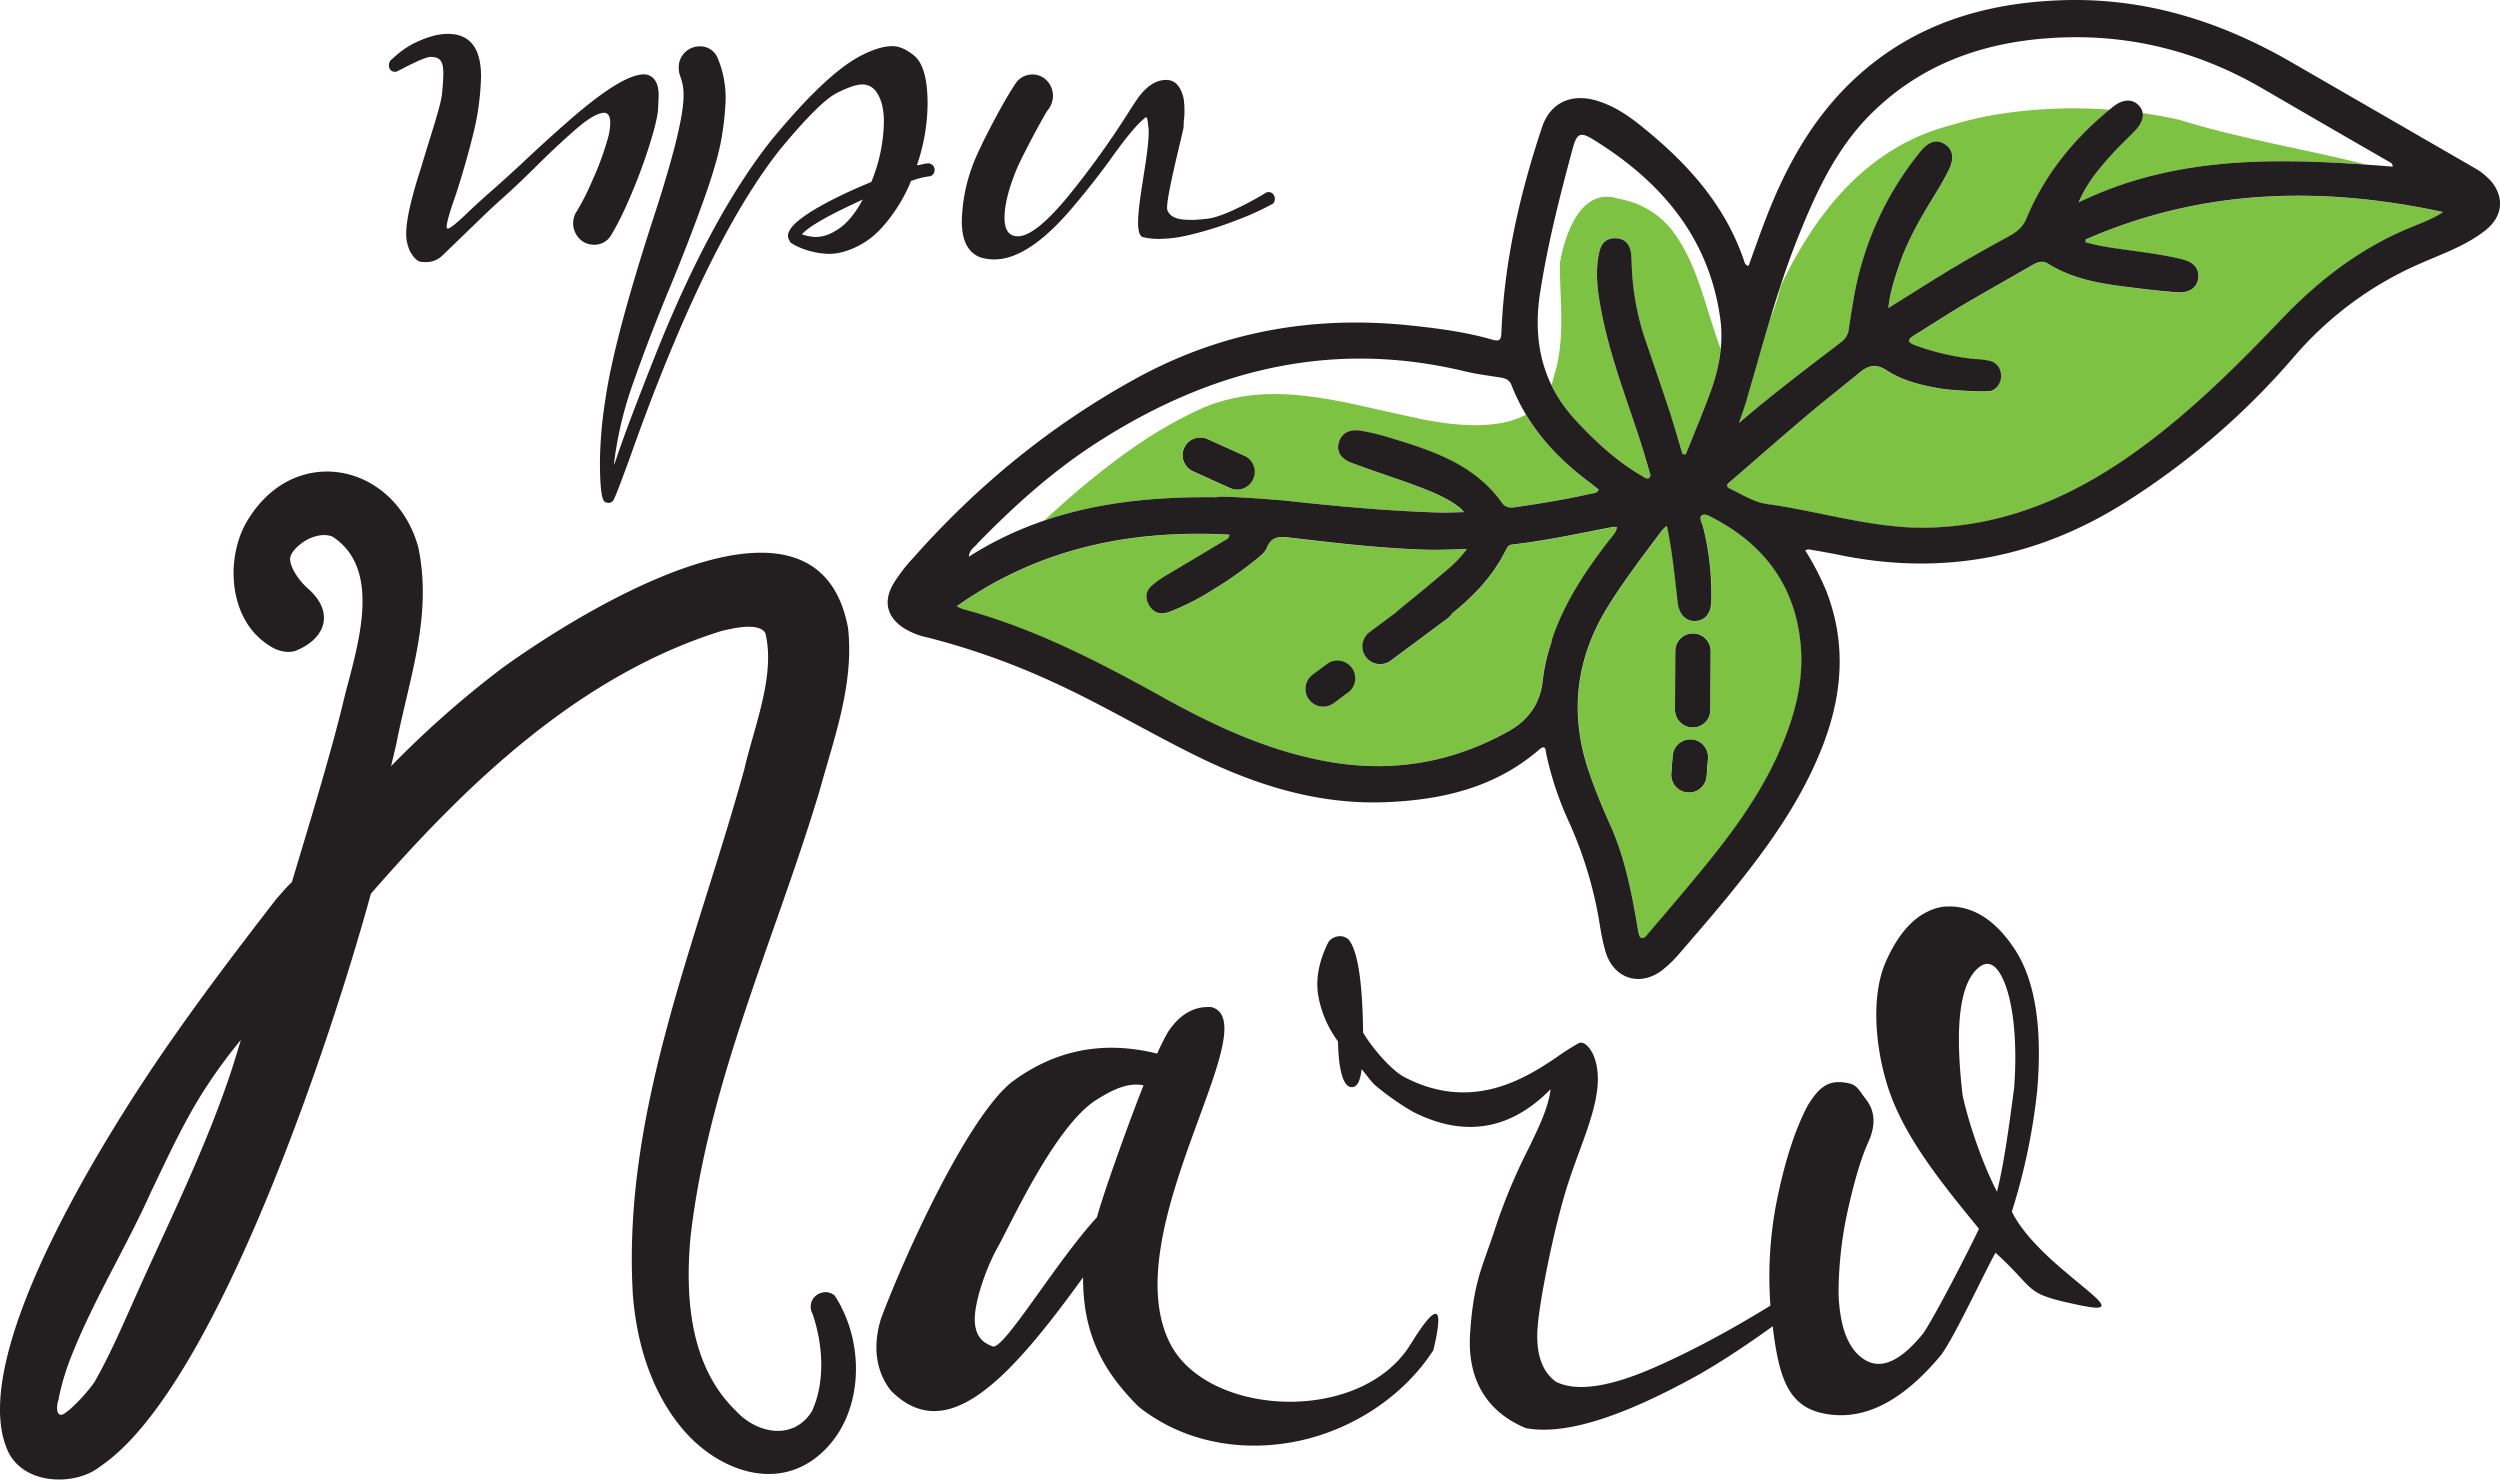 <svg id="Layer_1" data-name="Layer 1" xmlns="http://www.w3.org/2000/svg" viewBox="0 0 924.81 547.32"><defs><style>.cls-1{fill:#7dc243;}.cls-2{fill:#231f20;}</style></defs><path class="cls-1" d="M830.4,93.66c.3,2-.66,4.31-2.92,6.62-2.94,3-6,5.93-8.85,9.07-4.58,5.12-9,10.4-11.92,17.32,34.2-16.64,70.2-16.49,106.42-14-22.7-5.72-45.8-9.32-69.14-16.53q-6.71-1.52-13.59-2.52" transform="translate(-37.77 -51.8)"/><path class="cls-2" d="M661.28,344.91A6.56,6.56,0,0,1,656,338l.49-6.55a6.57,6.57,0,1,1,13.1,1l-.5,6.55a6.57,6.57,0,0,1-7,6,7,7,0,0,1-.8-.12" transform="translate(-37.77 -51.8)"/><path class="cls-2" d="M476.14,216.81a6.56,6.56,0,0,1,8.29-2.63L498,220.31a6.57,6.57,0,1,1-5.33,12l-13.54-6.13a6.56,6.56,0,0,1-3.34-8.65c.11-.25.24-.49.37-.72" transform="translate(-37.77 -51.8)"/><path class="cls-2" d="M664.86,286.15a6.58,6.58,0,0,1,5.74,6.54l-.09,21.46a6.57,6.57,0,1,1-13.13-.06l.08-21.45a6.57,6.57,0,0,1,6.6-6.54c.28,0,.54,0,.8,0" transform="translate(-37.77 -51.8)"/><path class="cls-2" d="M350.9,539.55a1.48,1.48,0,0,1-.1-.27c-.44-1.1-.93-2.15-1.45-3.21-.21-.43-.4-.88-.62-1.31-.67-1.24-1.37-2.45-2.14-3.61l-.07-.13a5.93,5.93,0,0,0-.95-.62,4.71,4.71,0,0,0-.65-.3,5.44,5.44,0,0,0-.54-.15l-.52-.13a6.76,6.76,0,0,0-1.1,0c-.13,0-.25,0-.37.06a5.7,5.7,0,0,0-.74.17,5.27,5.27,0,0,0-3.9,4.15,5.49,5.49,0,0,0,.62,3.66c3.84,11.26,4.77,25.1-.25,36-6.84,11-20.49,8.36-28.29-.34-16.77-16.3-18.63-41.57-16.66-63.7,6.43-57.36,31.19-110.34,47.73-165.33,5.39-19.64,12.89-39.62,10.58-60.39-11.42-61.16-100-5.43-128.22,15.05a367.1,367.1,0,0,0-40.83,36.08c1.11-4.59,2-8.49,2-8.49,4.66-23.94,13.4-47,8.09-72.43-8.32-30.43-44.21-38.85-62.16-11.61-9.54,13.85-8.58,37.84,6.63,47.64l-.38-.25c2.73,2.05,6.55,3.53,10.29,2.55,11.53-4.53,14.76-14.49,4.65-23.25a22.52,22.52,0,0,1-2.69-2.82c-1.89-2.32-4.27-6.34-3.66-8.75.36-1.61,2.17-3.52,3.61-4.64,3.63-3,8.69-4.3,12-2.84,19.15,12.49,8.58,42.22,4.08,60.57-4.6,19.38-13.29,47.64-19.17,67.27-1.29.95-6,6.51-6,6.51C126.53,401.75,113.39,419,101,436.8,79.68,467.25,25.68,551.45,40.22,587.47c5.33,13.95,25.5,14.25,34.66,6.76,42.8-28.8,85.75-159.29,100.09-211.82,18-20.64,36.95-40.47,58.18-57.52,21.42-17.23,45.36-31.54,71.53-39.68,4.22-1,14-3.34,16.23.86,3.79,15.53-4.17,34.53-7.77,50.18-17.48,63.63-45.34,127.23-41.25,194.65,1.41,17.85,6.86,36,18.62,49.81s32.09,22.59,48.26,10.94c15.94-11.59,19.12-34.34,12.13-52.1M59.16,570.45a13.66,13.66,0,0,0,.49-2.15,91.05,91.05,0,0,1,4.69-15.25c8.27-20.77,20.19-40,29.34-60.44,6.47-13.46,12.66-27,20.64-39.11a193.48,193.48,0,0,1,12.54-17c-1.74,5.88-3.51,11.62-5.21,16.38C112.82,478.22,101,502.44,89.89,527c-5.5,12.14-11,25.36-17.32,36.3a64.34,64.34,0,0,1-9.29,10.17c0-.09-1,.81-1,.71-2.56,2.24-4,.51-3.15-3.68m286.31-40.1-.35-.14.35.14" transform="translate(-37.77 -51.8)"/><path class="cls-2" d="M568,551.27c-10.68,16.57-29.09,29.05-49.46,33.48s-42.56,1-59.63-12.63c-13.66-13.66-20.49-27.32-20.49-47.8-27.65,38.33-50.5,62.49-71,42-3.06-3.75-8.12-12.58-3.72-26.81C372,517.3,395,466.3,411.64,452.4q24.18-18.33,54.19-10.84a87.58,87.58,0,0,1,4-8c4.44-6.67,9.86-9.71,16.25-9.18,20.71,6.3-36.06,83.22-15.56,124.2,13.66,27.33,70.34,30.4,88.93.71,9.46-15.38,12.84-15.86,8.54,2m-107.2-98c-5.57-1.11-11,1.3-17.51,5.42-15.4,9.71-32.15,47-36.32,54.27s-8.91,20.48-8.59,27.58c.28,6.3,3.72,8.22,6.6,9.29,4,1.61,23.32-31.15,38.57-47.73,2.74-10,12.79-37.71,17.25-48.83" transform="translate(-37.77 -51.8)"/><path class="cls-2" d="M713,523.27c-1-.5-1.62-.57-7.47,3.3-19.68,13-38.37,23.43-55.56,31-16.78,7.42-29.18,9.18-36.68,5.33-5.29-3.85-7.55-10.83-6.67-20.77.89-10.24,5.83-35.13,10.69-50.86,5.68-18.4,15.44-35.93,9.9-49.21-.32-.68-2.77-5.7-5.55-4.3a89,89,0,0,0-8.12,5.2c-10.79,7.19-30.84,20.58-56.24,7.29-5.1-2.66-12.31-11.36-15.28-16.45-.24-19.06-2-30.31-5.33-34.38a1.81,1.81,0,0,0-.24-.24,4.78,4.78,0,0,0-3.8-1,5.23,5.23,0,0,0-3.31,1.9,2.92,2.92,0,0,0-.21.32c-3.58,7.16-4.8,14-3.62,20.19a40.3,40.3,0,0,0,7.24,16.49c0,3.3.43,16.78,5,16.88,2,.07,3.17-2,3.73-6.66.33.41.66.83,1,1.24,1.3,1.67,2.53,3.25,3.72,4.49a97.63,97.63,0,0,0,14.38,10.11c18.88,9.57,35.95,6.72,50.79-8.41-.78,6.68-4.16,13.67-8.26,22.14a210.46,210.46,0,0,0-12,28.62c-1.12,3.48-2.15,6.39-3.09,9-3.24,9.17-5.38,15.23-6.41,30.36-1.47,21.45,10.35,31,20.52,35.21l.35.1a37.7,37.7,0,0,0,6.35.52c13.59,0,32-6.45,55.89-19.56,18.4-10.1,49.2-32.87,49.17-36.38a1.84,1.84,0,0,0-.91-1.53" transform="translate(-37.77 -51.8)"/><path class="cls-2" d="M808.13,534.84c-22.55-4.62-16.14-5.07-32.16-19.61-3.89,6.78-15.38,31.61-20.23,37.92q-21.81,26.18-43.66,21.46c-14.56-3.14-17-16.07-19.42-40.33a144.25,144.25,0,0,1,2.91-40.77q4.36-20.36,10.91-32.74c3.88-6.31,7.08-9.09,12.66-8.62s5.55,2,8.94,6.36,3.65,9.73.73,16q-3.64,8-7.27,24a143.39,143.39,0,0,0-3.64,32q.71,18.93,9.82,24.38t21.47-9.82c4.37-6.31,17.25-31.44,20.65-38.72C754.8,488,741.9,471.73,736.18,454c-5-15.58-6.16-34.25-.82-46.39s12.38-18.92,21.11-20.38q15.28-1.44,26.56,15.66t8.38,52A227,227,0,0,1,782,500c10.32,20.94,48.76,39.44,26.18,34.83m-31.66-42.2c2.91-11.65,4.86-27.61,6.32-38.28,1.44-19.41-.84-32.71-3.75-39.51s-6.32-8.24-10.19-4.37q-9.47,9.48-5.1,46.58c2.43,11.18,7.86,26.37,12.72,35.58" transform="translate(-37.77 -51.8)"/><path class="cls-2" d="M181.7,76.56A2.87,2.87,0,0,1,183,73.5a34.48,34.48,0,0,1,7.21-5.33c5-2.55,9.4-3.84,13.2-3.84q12.32,0,12.31,15.77a99.43,99.43,0,0,1-1,11.72q-1,7.89-6.55,26.4l-1.68,5.32Q203,133.4,203,135.66c0,.46.14.69.39.69q1.28,0,7.29-5.81,4-3.85,10.64-9.65,4-3.56,9.66-8.77,7.67-7.29,16.55-15.08Q267.65,79.31,276,79.3l1.08.11c2.89.79,4.34,3.34,4.34,7.68q0,.69-.21,4.92t-3.55,14.59a193.71,193.71,0,0,1-7.38,19.4,108.46,108.46,0,0,1-6.5,12.92,7.22,7.22,0,0,1-6.21,3.43,7.89,7.89,0,0,1-4.43-1.37,8.22,8.22,0,0,1-3.35-6.7,7.92,7.92,0,0,1,1.48-4.54,91.42,91.42,0,0,0,5.52-10.93A110.47,110.47,0,0,0,262.63,103a23.35,23.35,0,0,0,.89-5.63c0-2.56-.77-3.84-2.27-3.84q-3.45,0-10.55,6.16T235.44,114q-6.41,6.3-11.23,10.64-3.26,2.85-8,7.39L201.45,146.3a8.61,8.61,0,0,1-5.81,2.46c-.2,0-.91,0-2.12-.1s-2.55-1.31-4-3.74a14.93,14.93,0,0,1-1.48-6.9q0-7.29,5.62-24.63c3.67-12.4,7.24-22.52,7.67-27.3.86-9.79.91-13.24-4.28-13.24-1.88,0-7.48,2.79-12.29,5.32a2.19,2.19,0,0,1-3.07-1.61" transform="translate(-37.77 -51.8)"/><path class="cls-2" d="M263.15,237.82h-.29a2.55,2.55,0,0,1-1.48-.49q-1.68-1.38-1.68-15a160.59,160.59,0,0,1,2.07-23.14q3.15-21.59,17.25-65.33,11.6-35.25,11.61-46.58a19,19,0,0,0-1.08-6.9,8.77,8.77,0,0,1-.69-3.35,7.64,7.64,0,0,1,4.33-7.29,7.76,7.76,0,0,1,3.35-.8,7,7,0,0,1,6.8,4.54,38.45,38.45,0,0,1,2.86,15.17,102.25,102.25,0,0,1-1.28,12.8q-1.28,8.88-6.94,24.64t-12.47,32.21q-7.39,17.75-13.3,34.58a137.78,137.78,0,0,0-7.38,31c.39-.92.75-1.87,1.07-2.84q3.64-10.94,14.09-37.34,20.42-51.33,43-79.9,19.89-24.14,32.5-31c4.87-2.62,9-3.93,12.42-3.93q3.74,0,8.07,3.54c3.29,2.77,4.93,8.7,4.93,17.83a72.05,72.05,0,0,1-3.94,22.66c1.27,0,.89-.22,3.95-.69h.29a2.46,2.46,0,0,1,1.48.64,2.11,2.11,0,0,1,.8,1.73,2.26,2.26,0,0,1-2,2.46,26.57,26.57,0,0,0-5.43,1.28l-1.27.4a59.17,59.17,0,0,1-10.45,16.89,30.18,30.18,0,0,1-14.77,9.4,20.08,20.08,0,0,1-5.22.7,29.11,29.11,0,0,1-13-3.45l-.11-.1c-.92-.45-1.37-.89-1.37-1.28a3.2,3.2,0,0,1-.6-1.87q0-4.92,16.35-13.3,6.12-3.15,14.48-6.6a60.64,60.64,0,0,0,4.64-22.36q0-7.29-3-11.23a6.1,6.1,0,0,0-5.13-2.47q-3,0-9.3,3.16T326.4,107Q299,141.57,271,220.48q-4.63,12.81-6.11,16a2.44,2.44,0,0,1-1.77,1.38m76.64-98.42c2.57,0,5.37-1,8.42-3.1s6-5.63,8.73-10.69q-17.64,8-22,12.32l-.5.49a15.69,15.69,0,0,0,5.32,1" transform="translate(-37.77 -51.8)"/><path class="cls-2" d="M405.58,147.77a18.13,18.13,0,0,1-5.22-.79q-6.8-2.65-6.79-13.3a62,62,0,0,1,3.78-20.1c2.53-7.28,12.72-26.34,16.66-31.66a7.55,7.55,0,0,1,5.81-2.57,7.3,7.3,0,0,1,5,2.06,8.18,8.18,0,0,1,2.47,5.83,8.45,8.45,0,0,1-2,5.4c-1.45,2-10,18-11.68,22.32q-4.25,10.55-4.24,17.44c0,4.53,1.65,6.8,4.93,6.8q6.5,0,18.92-15.18a325.32,325.32,0,0,0,23-32.2c1.32-2,2.28-3.46,2.86-4.25,3.16-4.13,6.5-6.2,10.06-6.2,3.28,0,5.44,2.29,6.49,6.9a30.73,30.73,0,0,1,.3,4.23c0,1.12,0,2.18-.14,3.2s-.16,2-.16,2.9c0,1.51-7.14,28.19-6,31,1.46,3.55,6,3.53,9.65,3.53.66,0,2.28-.12,4.88-.39s6.07-1.43,10.44-3.49A111.31,111.31,0,0,0,506,123.14a2,2,0,0,1,1.08-.3,2.9,2.9,0,0,1,.9.2,1.8,1.8,0,0,1,1,.94,2.81,2.81,0,0,1,.41,1.33,4.81,4.81,0,0,1-.16.93,1.81,1.81,0,0,1-1,1.13,99,99,0,0,1-12.71,5.77,129,129,0,0,1-19,5.86,47.78,47.78,0,0,1-10,1.18,25,25,0,0,1-6.1-.69c-4.86-2.09,2.65-28.7,2.26-39.8-.26-3-.56-4.53-.89-4.53h-.1c-2.75,2-6.89,6.84-12.41,14.57q-6.5,9.08-14.58,18.63-16.35,19.39-29.06,19.41" transform="translate(-37.77 -51.8)"/><path class="cls-1" d="M541.2,211.14a88.27,88.27,0,0,1,10.45,2.52c15.78,4.8,31.45,9.81,41.68,24.19,1.19,1.68,2.85,1.91,4.78,1.61,9.39-1.41,18.75-2.86,28-5,1-.25,2.37-.08,3-1.55-1-.78-1.93-1.62-3-2.37-9.63-7.1-17.85-15.34-23.87-25.34A31.7,31.7,0,0,1,592,208.48c-10.19,1.59-22.36-.16-32.47-2.54-6.77-1.4-13.53-3-20.28-4.48-20.26-4.34-40.53-7-60.28,3a156.85,156.85,0,0,0-18.06,10.29c-13,8.61-25.18,18.83-36.87,29.62,20.33-6.92,41.73-8.88,63.71-8.62-.28-.83,22.92,1,25.5,1.25,19,2.09,38,3.84,57.08,4.4,2.75.08,5.51-.09,8.93-.14a15.19,15.19,0,0,0-1.48-1.62c-5.35-4.16-11.61-6.48-17.87-8.76-7.33-2.69-14.78-5.08-22.11-7.82-4.17-1.57-5.72-4.3-4.86-7.56s3.9-5.13,8.26-4.38M501.32,229a6.57,6.57,0,0,1-8.67,3.35l-13.53-6.13a6.57,6.57,0,0,1-3.35-8.66c.12-.25.24-.49.37-.72a6.56,6.56,0,0,1,8.29-2.62L498,220.31a6.55,6.55,0,0,1,3.35,8.66" transform="translate(-37.77 -51.8)"/><path class="cls-1" d="M625.54,337.23c2.34,6.93,5.21,13.63,8.15,20.3,5.43,12.31,7.9,25.38,10.09,38.53.16,1,.43,2.42,1.08,2.71,1.21.55,2-.81,2.73-1.65q8.37-9.76,16.63-19.62c11.81-14.19,23.1-28.75,30.91-45.66,6.16-13.31,10.24-27.12,8.78-42-2.1-21.22-13.33-36.32-31.95-46.18-1.41-.75-3.25-2.15-4.56-1.14s.09,2.86.47,4.26a101.55,101.55,0,0,1,3,28c-.22,4.23-2.56,6.67-5.9,6.78s-5.79-2.22-6.42-6.37-1.95-19.44-4.08-28.8a13,13,0,0,0-1.72,1.54c-6.82,9.12-13.77,18.15-19.82,27.82-12.12,19.38-14.68,39.76-7.36,61.44m31.93-44.6a6.57,6.57,0,0,1,6.59-6.54l.81.06a6.57,6.57,0,0,1,5.72,6.54l-.08,21.46a6.57,6.57,0,1,1-13.13-.06Zm-.93,38.8a6.56,6.56,0,1,1,13.09,1l-.51,6.54a6.54,6.54,0,0,1-7,6,5.31,5.31,0,0,1-.8-.11A6.56,6.56,0,0,1,656,338Z" transform="translate(-37.77 -51.8)"/><path class="cls-1" d="M647.87,228.57c.86-.64.29-1.67,0-2.46-1.42-4.79-2.8-9.59-4.38-14.32-5-15-10.6-29.93-13.51-45.6-1.32-7.08-2.23-14.19-.55-21.34.76-3.31,2.85-5.15,6.33-4.9,3.31.26,5,2.36,5.36,5.52a26.23,26.23,0,0,1,.2,3.07,96.71,96.71,0,0,0,5.47,30.09c2.95,8.61,5.9,17.2,8.73,25.83,1.67,5.06,3.1,10.2,4.64,15.31l1.17.14c3.11-7.79,6.42-15.53,9.28-23.42a64.32,64.32,0,0,0,3.67-15.64c-5.81-15.49-8.45-31.66-18.18-44.13a31.71,31.71,0,0,0-19.49-11.36c-6.57-2.18-11.49.55-15,5.48s-5.75,12-6.82,18.6c0,13.14,2.17,28.46-2.21,41.58a21.16,21.16,0,0,1-.91,3.16,53.28,53.28,0,0,0,9.13,13.19c7.37,7.92,15.2,15.19,24.61,20.61.74.42,1.61,1.22,2.46.59" transform="translate(-37.77 -51.8)"/><path class="cls-1" d="M832.84,215.25c17.73-13.44,33.45-29.07,48.72-45.11,14-14.67,29.63-26.73,48.52-34.37,3.73-1.51,7.57-2.87,11.5-5.48-45.59-9.82-89.64-8.51-132.29,10.18,0,.37.05.73.08,1.09,2.21.49,4.42,1.08,6.66,1.46,9.6,1.64,19.33,2.4,28.81,4.7,4.48,1.08,6.51,3.37,6.14,7-.35,3.45-3.16,5.57-7.63,5.28-5.23-.36-10.44-1-15.66-1.63-11.2-1.38-22.4-2.83-32.28-9-1.84-1.16-3.62-.69-5.42.35-8.54,4.94-17.17,9.72-25.66,14.75-6.28,3.72-12.39,7.72-18.6,11.57-2.23,1.39-2.33,2.47.32,3.47a89.81,89.81,0,0,0,22.07,5.17,28,28,0,0,1,5.7.67,5.4,5.4,0,0,1,4.18,5,5.78,5.78,0,0,1-3.34,6c-1.5.8-16-.23-18.38-.64-7.23-1.22-14.41-2.77-20.63-6.88-3.64-2.42-6.59-1.92-9.73.66-6,5-12.23,9.73-18.2,14.78-9.86,8.35-19.62,16.85-29.38,25.34-.92.8-3,2-.55,3.07,4.5,2.11,8.67,5,13.8,5.67,5.32.73,10.6,1.76,15.88,2.8,14.32,2.82,28.54,6.22,43.3,5.92,31.21-.63,57.74-13.28,82.07-31.71" transform="translate(-37.77 -51.8)"/><path class="cls-1" d="M467.87,309.71c18.4,10.22,37.41,19.14,58.27,23.32,24.58,4.93,47.87,1.53,69.78-10.84,7.46-4.21,11.69-10.48,12.52-19.07a66.72,66.72,0,0,1,3.32-14.18c4.52-13.86,12.49-25.73,21.26-37.16,1.13-1.46,2.6-2.8,3-4.86a5.41,5.41,0,0,0-1.32-.13c-12.47,2.32-24.84,5.08-37.45,6.52-1.34.15-1.92,1-2.45,2.11-4.75,9.62-11.81,17-19.79,23.35a7.06,7.06,0,0,1-1.67,1.83l-21.09,15.65a6.56,6.56,0,0,1-9.18-1.35,6,6,0,0,1-.45-.67,6.58,6.58,0,0,1,1.8-8.51l9.78-7.26c.21-.2.39-.4.63-.61,4.38-3.74,9-7.25,13.32-11,4.1-3.53,8.56-6.75,12.32-11.9-5.33.11-9.87.4-14.41.27-17-.49-34-2.44-50.89-4.47-3.76-.46-6.91-.76-8.71,3.7-.75,1.86-2.75,3.33-4.42,4.69a145.44,145.44,0,0,1-15.75,11,93.43,93.43,0,0,1-16.09,8.14c-3,1.11-5.61.38-7.3-2.45s-1.29-5.44,1.24-7.56a36,36,0,0,1,4.34-3.14c7.24-4.37,14.52-8.66,21.75-13,.9-.54,2.21-.81,2.37-2.49-36.23-1.93-70.09,4.84-100.7,26.36a1.25,1.25,0,0,0-.16.17,14.72,14.72,0,0,0,2.15,1c26.34,7.07,50.29,19.49,74,32.61m55.47-8.34,5.27-3.91A6.57,6.57,0,0,1,536.44,308l-5.28,3.92a6.56,6.56,0,0,1-9.18-1.37,4,4,0,0,1-.43-.67,6.55,6.55,0,0,1,1.79-8.51" transform="translate(-37.77 -51.8)"/><path class="cls-1" d="M681,208.28c12.4-10.61,25.28-20.3,38.06-30.1a7.06,7.06,0,0,0,2.68-4.91c.53-3.67,1.12-7.35,1.76-11a117.77,117.77,0,0,1,24.38-54.07c3.27-4.07,6.35-5,9.47-2.94s3.48,5.35,1.12,9.92c-1.35,2.61-2.79,5.19-4.34,7.7-5.31,8.63-10.54,17.3-13.77,27-1.68,5-3.42,10.07-4,15.92,3.81-2.38,7.12-4.44,10.43-6.53,10.5-6.65,21.17-13,32.12-18.92,3.35-1.81,6.79-3.54,8.42-7.48,6.7-16.25,17.41-29.45,30.89-40.48a173.08,173.08,0,0,0-18.57-.43,185.39,185.39,0,0,0-20.72,1.79,133.06,133.06,0,0,0-19.65,4.43c-23,6-39.44,21-51.76,39.69a160.83,160.83,0,0,0-11,19.71,78.24,78.24,0,0,1-4,12.41c-3,9.91-5.72,19.87-8.66,29.8-.85,2.87-1.92,5.68-2.9,8.53" transform="translate(-37.77 -51.8)"/><path class="cls-2" d="M958.66,118.2a22.75,22.75,0,0,0-5.44-4.23Q919.13,94.28,885,74.58c-26.42-15.19-54.49-23.89-85.36-22.67-28.36,1.12-53.93,9-75.21,28.49C708.66,94.85,698.59,113,691,132.68c-2.25,5.8-4.29,11.69-6.39,17.48a1.87,1.87,0,0,1-1.54-1.49c-7.12-21.41-21.69-37.14-38.89-50.82-4.74-3.77-9.79-7-15.65-8.79-9.4-2.84-17.26.6-20.35,9.86-8.2,24.64-14,49.83-15,75.9-.11,3.16-1.06,3.3-3.58,2.57-9.78-2.8-19.81-4.11-29.88-5.17-36-3.82-70.06,2.14-102.05,19.77-31.24,17.21-58.29,39.38-81.9,66A58.66,58.66,0,0,0,368.11,268c-3.58,6.38-2.27,11.82,3.75,16a27.69,27.69,0,0,0,9.24,3.67,269.37,269.37,0,0,1,45.22,16c18.25,8.24,35.41,18.53,53.31,27.41,22.33,11.07,45.59,18.48,70.88,17.46,20.78-.83,40.36-5.38,56.64-19.43,2.53-2.19,2.36.38,2.63,1.61A119.87,119.87,0,0,0,618,355.49a149.59,149.59,0,0,1,11.65,38.89,86,86,0,0,0,1.91,9c2.83,10.39,12.81,13.78,21.27,7.18a45.33,45.33,0,0,0,6.31-6.16c6.36-7.36,12.73-14.72,18.87-22.27,13-16,25-32.54,32.91-51.67,8.24-19.76,10.36-39.8,2.37-60.21a101.26,101.26,0,0,0-7.75-14.89c.84-.22,1.1-.38,1.32-.33,3.79.66,7.57,1.28,11.33,2.06,38.28,7.86,73.7,1.07,106.65-20a277.5,277.5,0,0,0,61.62-53.4,129.41,129.41,0,0,1,47-34.57c8.08-3.54,16.48-6.46,23.58-12,6.74-5.24,7.42-12.67,1.63-19M683.89,199.75c6.05-20.52,11.35-41.27,19.4-61.15,6.48-16,13.72-31.59,26-44.06,19.22-19.46,43.3-27.62,70.06-28.83,26.94-1.22,52.07,5.27,75.39,18.83q23.41,13.63,46.89,27.15c.5.3,1.21.48,1.26,1.75-39.53-3.11-78.92-4.9-116.19,13.23,2.92-6.92,7.32-12.2,11.91-17.32,2.82-3.14,5.91-6,8.86-9.07,3.38-3.47,3.92-6.9,1.49-9.47s-5.93-2.39-9.58.53c-14,11.23-25.16,24.76-32.08,41.49-1.64,3.94-5.06,5.67-8.42,7.48-10.94,5.92-21.63,12.27-32.12,18.93-3.3,2.08-6.62,4.14-10.43,6.52.57-5.86,2.3-10.88,4-15.92,3.24-9.67,8.47-18.34,13.77-27,1.55-2.51,3-5.08,4.34-7.7,2.36-4.57,1.94-7.86-1.13-9.92s-6.18-1.13-9.45,3a117.47,117.47,0,0,0-24.38,54.07c-.64,3.66-1.24,7.33-1.76,11a7,7,0,0,1-2.69,4.91c-12.78,9.8-25.66,19.49-38,30.1,1-2.85,2-5.66,2.9-8.53M607.52,160c2.77-18,7.27-35.61,12-53.16,1.56-5.75,2.82-6.42,7.75-3.36,24.93,15.42,42.71,36.09,46.87,66.2,1.25,9.15-.39,18.17-3.51,26.81-2.87,7.89-6.17,15.63-9.28,23.42l-1.18-.14c-1.53-5.11-3-10.25-4.62-15.31-2.84-8.63-5.79-17.22-8.74-25.82a96.54,96.54,0,0,1-5.46-30.11,28.41,28.41,0,0,0-.21-3.05c-.41-3.17-2.06-5.27-5.36-5.52-3.48-.26-5.57,1.59-6.34,4.89-1.67,7.15-.76,14.27.55,21.33,2.92,15.68,8.5,30.56,13.52,45.62,1.58,4.72,3,9.53,4.39,14.31.23.79.8,1.82-.06,2.46s-1.71-.17-2.45-.59c-9.42-5.42-17.25-12.69-24.63-20.61-12.64-13.58-16-29.56-13.27-47.37M399,253.22c13.43-13.82,27.67-26.74,43.87-37.24,42-27.24,87.19-38.84,137-26.76,4.21,1,8.57,1.54,12.87,2.22,1.87.29,3.38.8,4.16,2.81,5.94,15.17,16.34,26.75,29.28,36.28,1,.75,2,1.59,3,2.39-.64,1.46-2,1.3-3,1.53-9.24,2.15-18.61,3.61-28,5-1.92.29-3.59.05-4.78-1.61-10.22-14.39-25.9-19.4-41.68-24.19a83.81,83.81,0,0,0-10.46-2.52c-4.35-.75-7.36,1-8.25,4.37s.69,6,4.87,7.56c7.31,2.75,14.76,5.13,22.1,7.82,6.25,2.29,12.52,4.6,17.87,8.75a17.17,17.17,0,0,1,1.49,1.62c-3.43.07-6.2.24-8.94.16-19.09-.56-38.1-2.33-57.08-4.4-2.59-.28-25.79-2.09-25.5-1.26-32.32-.39-63.41,4-91.67,22,.29-2.53,1.88-3.41,2.93-4.51m212.76,35.71a66.23,66.23,0,0,0-3.33,14.19c-.83,8.59-5.06,14.85-12.52,19.07C574,334.57,550.71,338,526.14,333c-20.86-4.17-39.87-13.11-58.28-23.31-23.69-13.14-47.63-25.55-74-32.61a17.83,17.83,0,0,1-2.2-1c30.67-21.64,64.59-28.44,100.91-26.5-.16,1.68-1.47,1.95-2.36,2.49-7.24,4.38-14.52,8.68-21.75,13a34.3,34.3,0,0,0-4.35,3.14c-2.53,2.13-2.91,4.75-1.24,7.55s4.3,3.56,7.3,2.45a91,91,0,0,0,16.09-8.13,143.09,143.09,0,0,0,15.75-11c1.67-1.36,3.67-2.83,4.42-4.7,1.81-4.44,5-4.14,8.72-3.69,16.91,2,33.84,4,50.88,4.48,4.54.12,9.09-.16,14.4-.27-3.76,5.15-8.2,8.35-12.3,11.88-4.37,3.76-8.95,7.28-13.33,11-.23.2-.43.4-.63.6l-9.77,7.26a6.57,6.57,0,0,0-1.81,8.51c.14.22.28.45.44.67a6.57,6.57,0,0,0,9.19,1.36l21.09-15.66a6.55,6.55,0,0,0,1.66-1.83c8-6.38,15-13.72,19.8-23.34.54-1.1,1.11-2,2.44-2.12,12.62-1.43,25-4.2,37.46-6.53a6.06,6.06,0,0,1,1.31.15c-.39,2.06-1.86,3.39-3,4.85-8.78,11.42-16.75,23.29-21.26,37.15m83.36,42.92c-7.81,16.9-19.09,31.46-30.91,45.64-5.49,6.6-11.05,13.12-16.63,19.64-.72.82-1.53,2.19-2.73,1.64-.65-.29-.92-1.74-1.08-2.72-2.2-13.15-4.66-26.2-10.09-38.52-3-6.67-5.81-13.37-8.15-20.31-7.31-21.68-4.76-42.05,7.36-61.42,6.06-9.69,13-18.7,19.82-27.83a13,13,0,0,1,1.72-1.54c2.13,9.35,3.48,24.75,4.08,28.81s3.06,6.47,6.42,6.36,5.69-2.54,5.9-6.78a101.64,101.64,0,0,0-3-28c-.38-1.41-1.68-3.32-.47-4.25s3.15.39,4.56,1.13c18.62,9.87,29.86,24.95,31.95,46.18,1.47,14.85-2.63,28.67-8.78,42m235-196.08c-18.89,7.63-34.54,19.7-48.51,34.37-15.29,16-31,31.68-48.73,45.11C808.51,233.68,782,246.33,750.77,247c-14.75.3-29-3.1-43.3-5.92-5.27-1.06-10.56-2.08-15.89-2.8-5.12-.71-9.3-3.57-13.79-5.66-2.39-1.12-.37-2.3.55-3.08,9.77-8.48,19.52-17,29.39-25.34,6-5,12.16-9.81,18.2-14.78,3.13-2.58,6.09-3.07,9.73-.66,6.2,4.1,13.38,5.66,20.62,6.88,2.4.41,16.87,1.44,18.38.64a5.75,5.75,0,0,0,3.33-6,5.38,5.38,0,0,0-4.18-5,27.66,27.66,0,0,0-5.69-.67A90.79,90.79,0,0,1,746,179.44c-2.64-1-2.54-2.08-.3-3.47,6.19-3.85,12.32-7.85,18.6-11.57,8.49-5,17.11-9.81,25.64-14.75,1.82-1,3.59-1.51,5.42-.34,9.88,6.2,21.08,7.65,32.29,9,5.21.64,10.44,1.26,15.67,1.62,4.47.29,7.27-1.83,7.62-5.27.37-3.6-1.65-5.9-6.14-7-9.48-2.3-19.22-3.06-28.81-4.7-2.24-.38-4.44-1-6.66-1.46,0-.36-.06-.72-.08-1.08,42.66-18.7,86.7-20,132.29-10.18-3.93,2.6-7.77,3.95-11.5,5.47" transform="translate(-37.77 -51.8)"/><path class="cls-2" d="M528.61,297.46l-5.28,3.9a6.6,6.6,0,0,0-1.79,8.53c.14.22.28.44.44.67a6.56,6.56,0,0,0,9.18,1.35l5.28-3.92a6.56,6.56,0,1,0-7.83-10.53" transform="translate(-37.77 -51.8)"/></svg>